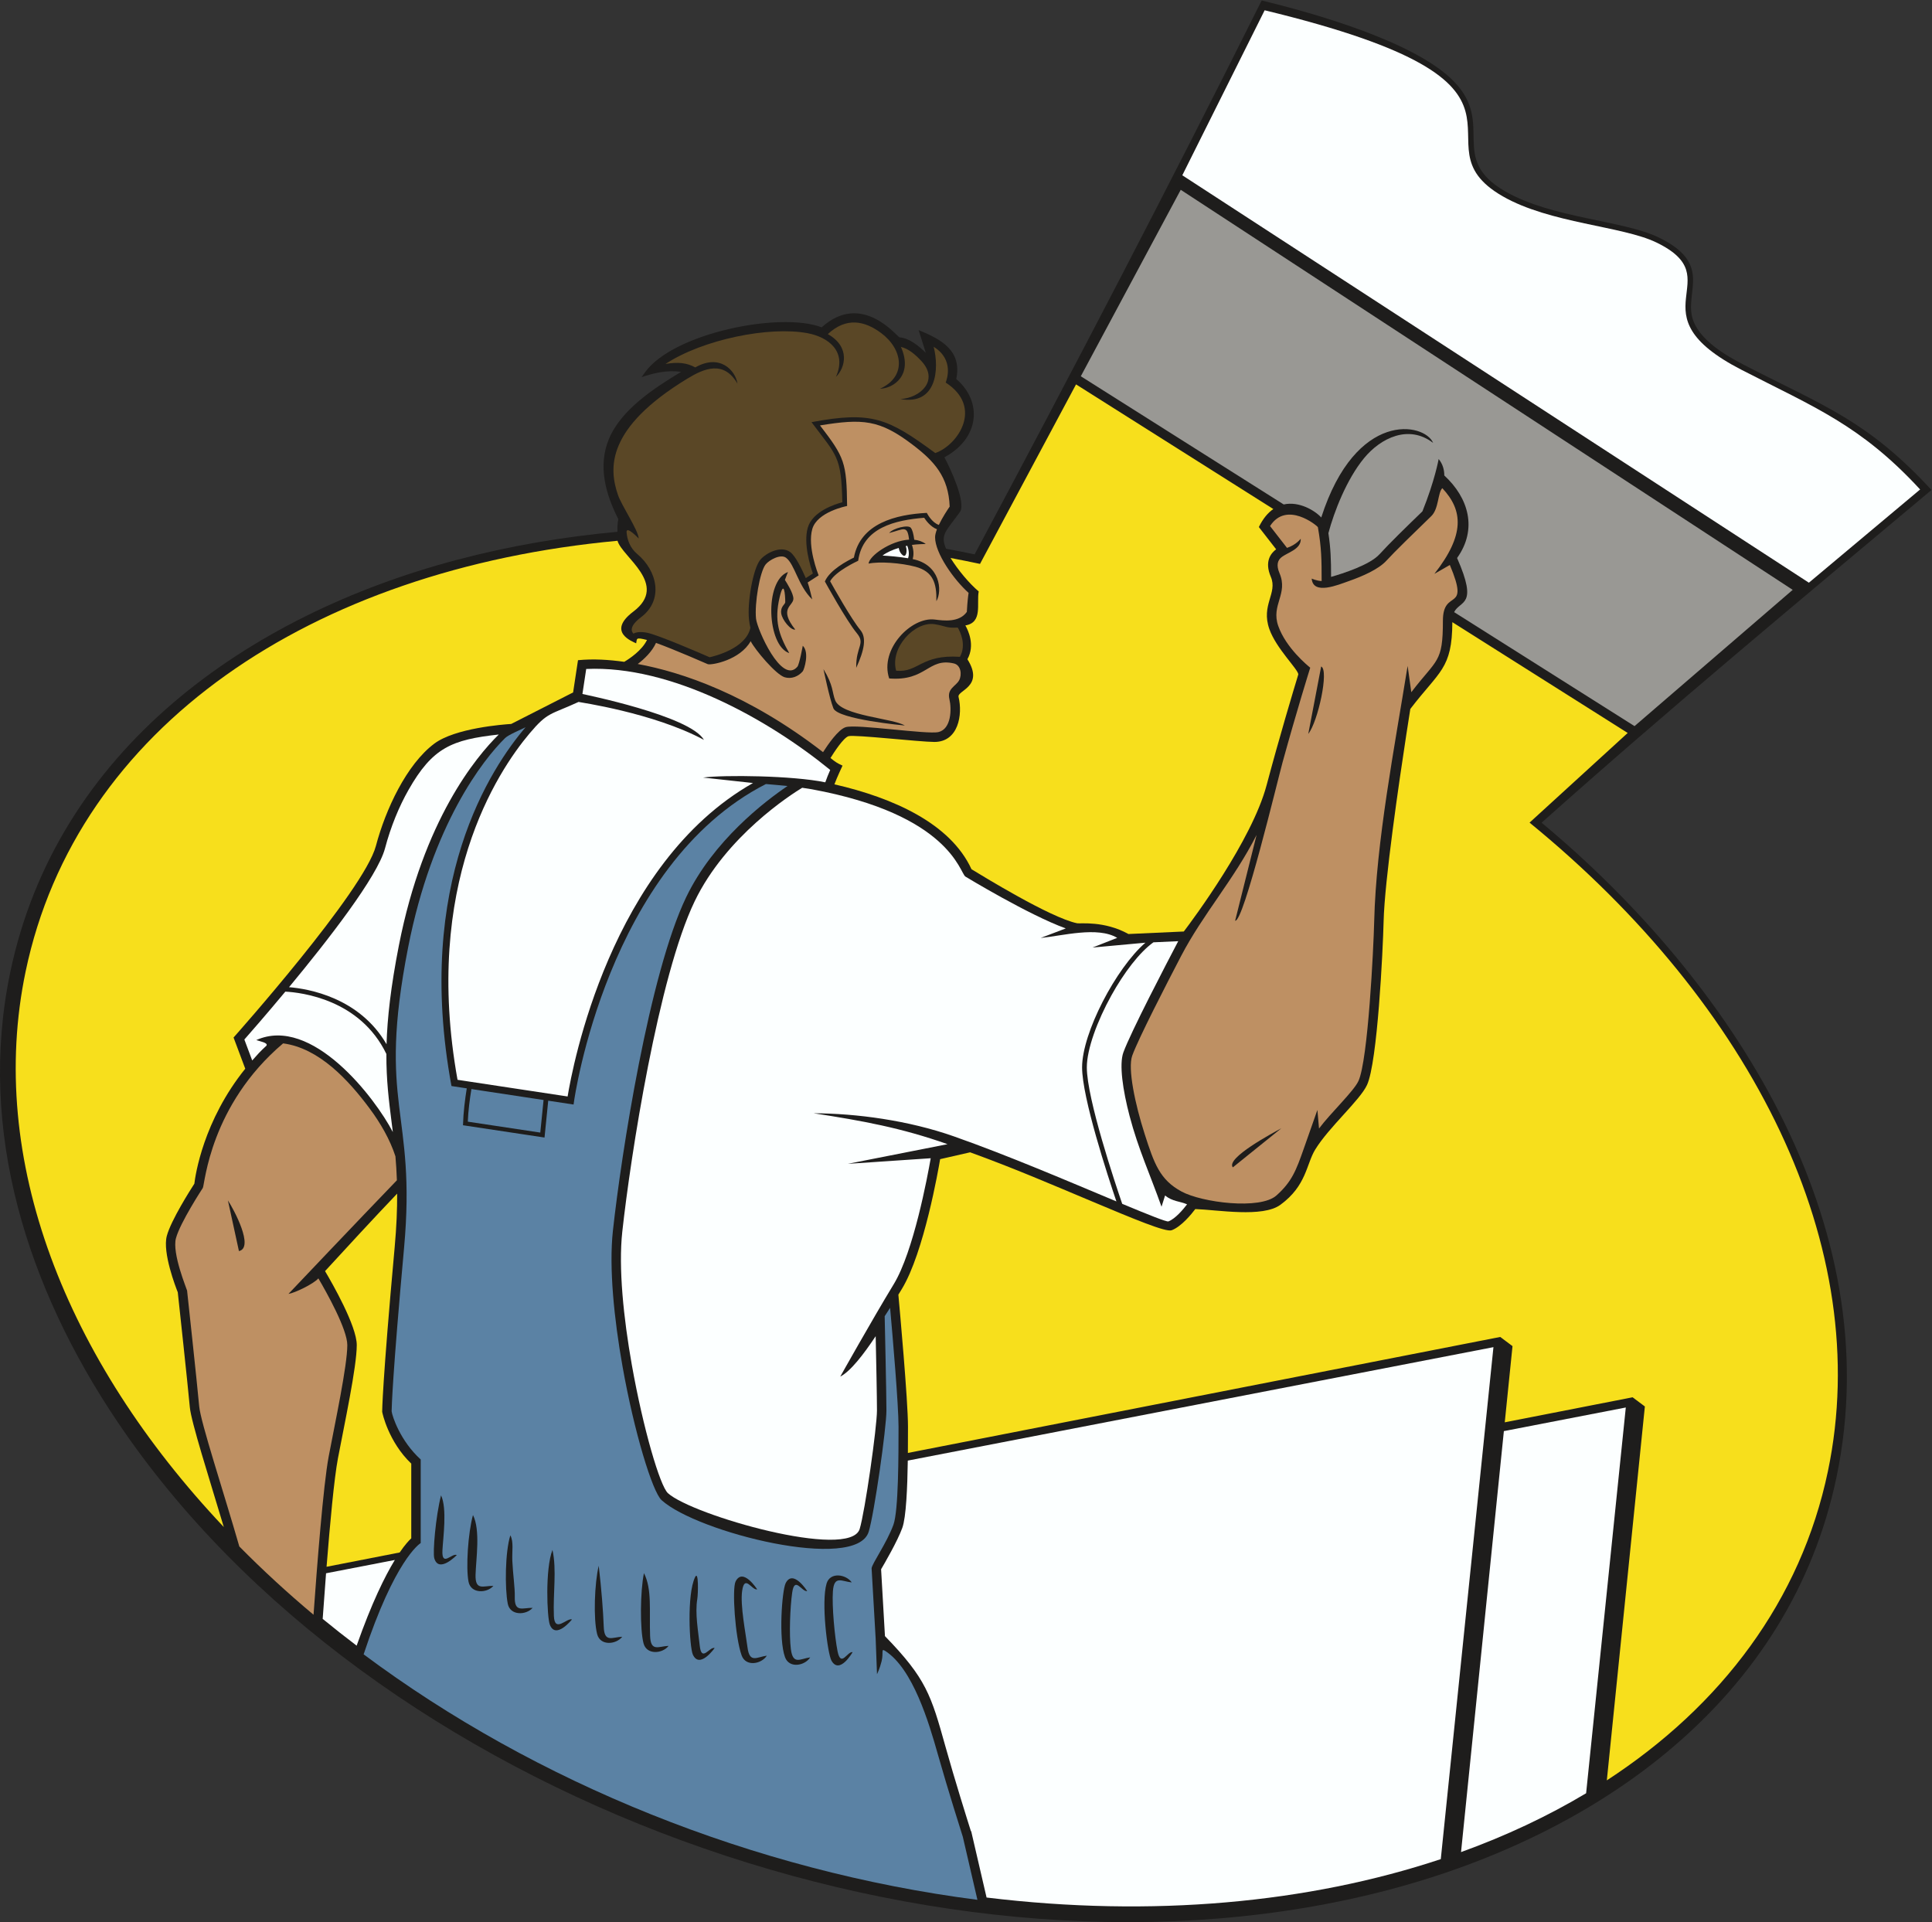 <?xml version="1.0" encoding="UTF-8" standalone="no"?>
<svg
   xmlns:dc="http://purl.org/dc/elements/1.1/"
   xmlns:cc="http://creativecommons.org/ns#"
   xmlns:rdf="http://www.w3.org/1999/02/22-rdf-syntax-ns#"
   xmlns:svg="http://www.w3.org/2000/svg"
   xmlns="http://www.w3.org/2000/svg"
   viewBox="0 0 673.907 670.453"
   height="670.453"
   width="673.907"
   xml:space="preserve"
   id="svg2"
   version="1.1"><rect x="0" y="0" width="673.907" height="670.453" fill="#333333" stroke="none"/><defs
     id="defs6" /><g
     transform="matrix(1.333,0,0,-1.333,0,670.453)"
     id="g10"><g
       transform="scale(0.1)"
       id="g12"><path
         id="path14"
         style="fill:#1e1d1c;fill-opacity:1;fill-rule:evenodd;stroke:none"
         d="M 4034,2876.89 C 4527.57,2466.18 4944.84,1830.19 4805.7,1164.56 4683.96,582.16 4184.19,230.012 3636.39,85.227 2477.52,-221.086 969.48,323.82 306.246,1310.93 73.699,1657.02 -60.434,2068.08 26.82,2485.52 148.555,3067.91 648.34,3420.07 1196.14,3564.86 c 137.47,36.33 278.07,60.26 419.62,73.27 -0.6,10.97 0.12,22.42 2.19,33.14 -33.11,65.23 -53.96,138.93 -24.59,209.61 31.98,76.98 118.31,133.22 189.01,175.79 -37.71,5.16 -70.48,-2.96 -103.58,-13.83 l 9.68,13.36 c 73.73,101.73 353.29,158.59 461.66,116.94 105.1,94.9 196.34,-23.69 203.76,-26.26 24.23,-1.38 49.84,-21.67 68.75,-40.56 l -18.81,59.63 c 58.56,-24.06 114.13,-53.45 98.44,-128 68.87,-58.93 61.85,-154.61 -30.98,-204.93 15.91,-29.55 57.43,-119.15 40.66,-142.91 -33.56,-47.53 -53.27,-58.67 -36.23,-96.34 24.92,-4.63 49.8,-9.55 74.61,-14.72 257.2,481 509.34,964.76 751.15,1449.34 136.14,-32.93 403.55,-108.09 503.94,-212.74 107.4,-111.96 -16.79,-200.42 133.9,-287.06 122.5,-70.44 307.53,-74.97 401.38,-120.44 138.9,-67.28 70.37,-138.66 87.13,-207.53 14.16,-58.19 87.22,-100.78 135.94,-125.86 210.35,-108.25 322.57,-145.4 490.51,-327.22 C 4713.31,3461.78 4366.62,3173.87 4034,2876.89 v 0" /><path
         id="path16"
         style="fill:#f7df1c;fill-opacity:1;fill-rule:evenodd;stroke:none"
         d="m 3397.34,3264.92 c -13.17,-43.26 -49.23,-163.31 -83.08,-290.26 -38.3,-143.62 -191.58,-349.59 -216.51,-382.46 l -144.94,-6.58 c -63.12,35.15 -126.33,26.52 -134.16,28.12 -70.28,14.4 -250.08,125.48 -276.48,141.4 -27.63,60.04 -78.98,106.95 -143.16,143.28 -62.9,35.62 -138.25,61.12 -215.56,78.9 6.16,16.91 21.16,48.84 21.21,48.95 -14.93,6.89 -18.71,9.67 -31.51,19.9 9.47,15.3 33.85,52.92 47.15,57.12 14.63,4.62 187.69,-15.07 224.75,-15.07 62.78,0 74.46,71.29 63.24,117.8 -4.19,17.38 68.59,26.46 23.15,98.65 20.49,36.56 2.18,75.29 -5.35,88.44 45.89,7.59 29.04,56.84 34.88,88.96 -25.67,21.88 -53.52,55.46 -73.75,87.54 27.29,-5.12 49.8,-9.67 77.22,-15.49 l 251.26,469.71 516.23,-326.16 c -13.84,-9.53 -26.86,-24.61 -37.86,-47.14 l 45.28,-58.21 c -14.08,-10.35 -31.08,-32.08 -13.94,-72.05 18.42,-42.99 -26.35,-73.11 -3.82,-136.79 18.1,-51.14 75.63,-105.43 75.75,-118.56 z m 605.17,-387.79 256.8,234.6 -458.87,289.93 c -0.62,-122.93 -33.59,-127.04 -109.99,-227.14 -1.1,-6.93 -6.45,-41 -10.47,-67.08 -19.12,-124.65 -56.79,-381.74 -59.41,-488.8 -1.85,-76.26 -16,-368.59 -43.41,-427.98 -18.59,-40.28 -99.61,-110.26 -135.62,-169.09 -23.41,-38.28 -22.54,-94.35 -91.09,-144.51 -46.49,-34 -163.56,-13.2 -222.66,-11.13 -9.95,-13.2 -36.49,-45.94 -61.75,-55.41 -15.27,-5.72 -98.7,29.28 -210.93,76.39 -100.88,42.32 -201.46,85.8 -316.53,127.52 l -78.48,-17.91 c -4.26,-25.26 -42.08,-243.99 -100.06,-339.5 -3.05,-5 -6.13,-10.04 -9.24,-15.07 3.15,-34.24 25.17,-276.35 25.17,-345.26 0,-19.1 0,-43.1 -0.25,-68.92 l 1550.07,303.53 32.08,-24.02 -20.28,-199.38 334.53,65.51 32.08,-24.02 -99.53,-978.382 c 299.62,195.152 507.81,470.566 578.56,809.002 122.55,586.27 -196.9,1220.29 -780.72,1697.12 z M 854.531,929.875 c 8.844,111.695 19.844,231.325 29.782,283.865 16.796,88.77 49.246,239.14 49.246,296.29 0,50.08 -64.704,162.68 -83,193.52 49.711,54.29 127.25,138.45 188.691,202.77 0.2,-40.55 -1.59,-86.37 -6.48,-140.1 -32.71,-359.86 -32.71,-430.35 -32.71,-430.56 0.17,-2.84 16.36,-78.79 76.1,-135.8 v -195.51 c -5.88,-5.432 -16.27,-16.467 -30.3,-37.014 L 854.531,929.875 Z M 585.629,1033.88 C 172.055,1471.65 -35.602,1996.55 67.102,2487.86 200.496,3126.01 813.633,3540.05 1615.91,3614.63 c 11.27,-42.04 135.66,-114.07 41.5,-185.21 -70.98,-53.63 -1.92,-78.54 7.25,-83.13 2.73,12.28 -2.37,16.49 28.35,8.73 -13.38,-27.57 -45.82,-49.03 -59.49,-57.15 -40.55,5.59 -80.34,8.2 -121.04,4.27 l -12.79,-84.37 -161.96,-82.47 c -20.12,-1.25 -146.77,-10.63 -201.5,-51.67 C 1064.1,3029.53 1009.05,2912.13 983.605,2816 952.398,2698.11 613.434,2317.34 611.172,2314.8 l 30.609,-81.64 C 531.91,2096.83 511.207,1954.46 508.574,1932.24 c -9.875,-15.28 -61.179,-95.78 -72.054,-136.56 -11.711,-43.93 23.503,-134.55 28.675,-147.47 2.364,-21.89 26.196,-242.1 31.52,-300.72 3.504,-38.59 50.187,-184.14 88.914,-313.61 v 0" /><path
         id="path18"
         style="fill:#fcffff;fill-opacity:1;fill-rule:evenodd;stroke:none"
         d="m 853.191,912.863 180.019,34.864 c -25.69,-42.032 -60.187,-111.368 -99.968,-224.258 -30.262,22.949 -59.883,46.289 -88.863,70.039 2.461,35.058 5.465,76.328 8.812,119.355 z m 3082.059,372.027 319.06,61.8 L 4150.48,337.277 C 4050.14,277.258 3940.52,225.734 3823.18,183.293 L 3935.25,1284.89 Z M 2375.48,1207.73 3907.98,1504.58 3770.19,164.91 C 3424.12,49.973 3015.41,11.711 2581.61,64.406 l -40.26,173.731 -0.7,-0.157 c -9.31,29.43 -42.64,135.45 -66.29,220.274 -38.07,136.465 -50.73,179.062 -158.64,290.195 l -10.1,174.942 c 8.55,14.453 42.77,73.242 55.47,108.179 10.11,27.78 13.34,105.65 14.39,176.16 v 0" /><path
         id="path20"
         style="fill:#999894;fill-opacity:1;fill-rule:nonzero;stroke:none"
         d="m 3359.15,3709.64 c 40.64,9.07 82.02,-16.23 98.24,-34.07 90.88,282.34 270.76,248.22 292.79,195.09 -63.7,49 -137.12,13.19 -180.73,-39.79 -45.98,-55.89 -78.64,-140.81 -93.36,-196.28 5.95,-40.11 7.02,-68.52 7.02,-114.5 31.21,8.95 101.39,31.43 126.6,59.15 24.32,26.76 70.39,71.91 112.41,112.35 32.27,79.9 42.57,136.84 42.48,136.93 10.58,-12.84 14.72,-27.64 14.79,-43.08 63.55,-58.49 87.43,-140.31 33.42,-215.91 56.19,-127.46 8.05,-109.82 -7.76,-141.62 l 472.11,-298.28 413.89,356.59 -1601.37,1046.79 -261.49,-487.9 530.96,-335.47 v 0" /><path
         id="path22"
         style="fill:#fcffff;fill-opacity:1;fill-rule:nonzero;stroke:none"
         d="m 697.102,2293.31 c 5.55,7.72 -16.719,11.39 -26.559,14.73 145.594,65.51 311.512,-151.91 357.427,-240.68 -1.1,8.92 -2.22,17.73 -3.33,26.52 -7.04,55.53 -13.86,109.41 -13.58,177.85 -69.025,143.16 -222.747,160.94 -264.404,163.13 -51.164,-61.41 -93.328,-109.56 -107.215,-125.3 L 660,2254.74 c 14.07,15.94 20.332,23.18 37.102,38.57 z m 314.388,3.93 c 1.97,67.38 10.87,149.14 32.3,258.46 64.32,328.12 201.85,493.5 261.39,551.99 -122.77,-13.57 -173.1,-33.8 -236.33,-145.22 -24.6,-43.33 -46.25,-95.57 -61.39,-152.75 -19.526,-73.79 -149.94,-241.16 -251.105,-363.2 50.786,-4.2 184.075,-26.98 255.135,-149.28 z m 512.59,916.49 c 0.23,-0.44 281.46,-56.48 318.02,-120.14 -133.01,71.51 -328.15,98.74 -328.15,99.33 -74.3,-34.29 -80.14,-25.4 -128.17,-82.38 -85.02,-100.84 -280.13,-396.48 -188.53,-906.39 l 288.07,-43.63 c 12.42,76.09 111.57,608.39 485.13,820.24 l -130.69,14.28 c 54.32,7.27 235.16,5.22 319.83,-12.48 3.28,9.76 8.36,22.03 12.87,32.4 -161.52,131.83 -415.31,274.49 -638.47,264.22 l -9.91,-65.45 z m 955.4,-1178.03 c -121.45,42.93 -223.44,61.38 -350.43,80.89 112.16,-0.41 247.78,-18.51 367.08,-60.48 140.73,-49.5 299.31,-117.54 425.24,-170.18 -22.39,66 -89.79,271.31 -89.79,350.78 0,90.61 89.11,259.98 165.67,326.24 l -138.32,-12.71 64.51,25.33 c -51.14,30.74 -143.8,5.23 -200.31,-0.26 l 65.7,24.96 c -97.53,35.39 -262.15,135.4 -262.77,135.77 -14.91,10.73 -41.51,162.08 -401.94,228.37 -7.44,1.36 -15.87,2.66 -24.98,3.91 -29.05,-17.64 -199.07,-126.13 -281.35,-297.03 -94.81,-196.9 -167.81,-667.02 -189.41,-864.64 -10.31,-94.16 3.16,-225.64 25.02,-348.73 29.63,-166.79 73.61,-316.52 94.42,-335.45 63.53,-57.75 476.44,-175.915 501.75,-93.65 13.82,44.94 45.25,265.88 45.25,310.2 0,34.1 -2.04,132.91 -3.36,194.27 -30.51,-45.9 -65.33,-91.8 -92.69,-105.74 0.21,0.31 80.63,144.12 140.2,242.23 51.56,84.92 87.9,279.96 96.5,329.12 l -216.92,-14.63 260.93,51.43 z m 457.07,-156.1 c 69.28,-28.85 116.31,-47.71 120.89,-45.99 18.29,6.85 39.28,32.18 48.83,44.7 -18.7,8.18 -37.7,7.11 -57.58,23.01 l -9.25,-29.3 c -29.52,83.27 -60.98,151.31 -83.6,237.43 -17.77,67.63 -27.6,135.19 -16.26,166.38 19.25,52.93 112.55,232.01 143.53,291.02 l -64.93,-2.95 c -37.2,-26.75 -77.33,-80.1 -109.76,-138.52 -37.5,-67.56 -64.47,-141.52 -64.47,-188.67 0,-82.46 75.17,-306.29 92.6,-357.11 v 0" /><path
         id="path24"
         style="fill:#be9063;fill-opacity:1;fill-rule:nonzero;stroke:none"
         d="m 1668.83,3292.17 c 115.32,-21.31 288.87,-79 484.89,-230.7 11.81,18.58 39.46,59.17 59.14,65.39 27.96,8.82 213.92,-19.77 243.02,-12.75 33.51,8.08 34.67,60.33 28.46,86.11 -6.7,27.78 17.07,33.62 25.55,49.49 7.68,14.38 4.81,39.59 -13.81,43.92 -67.7,15.8 -71.59,-47.02 -169.31,-39.26 -25.65,76.75 58.23,161.8 119.11,154.14 23.93,-3.01 64.14,-8.22 84.07,19.99 1.46,26.38 3.28,41.5 4.62,49.77 -38.62,34.52 -87.71,103.88 -87.71,145.52 0,5.89 1.93,13.18 4.94,20.98 -16.85,6.44 -28.87,22.89 -33.47,30.05 -75.15,-6.25 -160.69,-25.1 -172.7,-112.53 -1.9,-0.89 -59.23,-27.15 -73.4,-53.58 9,-16.21 55.39,-99.02 79.2,-127.79 16.7,-20.19 10.19,-52.62 -10.92,-98.79 -1.11,56.83 25.17,62.2 1.4,90.91 -27.36,33.07 -82.73,133.8 -83.45,135.09 12.9,30.51 59.75,54.52 75.97,62.49 16.96,90.18 110.65,112.79 190.73,116.98 1.65,-2.97 13.28,-25.16 31.52,-31.56 9.41,19.78 22.95,40.13 28.36,47.98 -2.91,78.34 -40.47,118.77 -96.37,161.48 -87.34,66.7 -131.68,69.03 -242.95,50.97 64.5,-83.81 69.62,-97.37 70.96,-210.8 -3.47,-0.77 -78.19,-15.63 -91.1,-60.22 -13.33,-46.06 15.19,-117.81 16.57,-121.39 l -28.71,-18.61 c 3.8,-9.2 11.89,-44.2 11.91,-44.26 -37.25,35.92 -45.51,91.73 -68.44,108.93 -14.43,10.81 -44.12,-6.03 -53.21,-17.14 -15.61,-19.07 -29.64,-102.82 -25.34,-142.41 2.97,-27.32 66.92,-173.66 108.16,-125.57 5.21,6.08 14.12,54.8 14.12,54.94 18.16,-17.24 3.62,-62.67 -0.07,-66.96 -11.8,-13.76 -29.66,-20.62 -47,-15.59 -23.14,6.72 -77.81,71.99 -89.26,94.49 -27.75,-49.4 -101.33,-63.1 -112.06,-60.22 -0.31,0.13 -86.76,38.11 -135.65,55.75 -10.35,-22.96 -30.53,-42.06 -47.77,-55.24 z M 3352.7,3571 c -8.79,-7.35 -13.83,-19.5 -4.59,-41.07 23.44,-54.73 -22.78,-82.85 -3.23,-138.24 20.37,-57.75 77.15,-103.76 83.66,-109.2 -3.7,-11.96 -34.86,-111.5 -72.39,-247.6 -13.04,-47.28 -102.26,-419.93 -124.1,-414.47 l 56.09,224.38 c -59.85,-117.84 -140.05,-206.62 -197.57,-316.88 -38.68,-74.16 -111.44,-215.51 -127.8,-260.51 -12.2,-33.55 7.39,-126.95 32.65,-205.52 24.86,-77.33 39.46,-119.32 96.47,-150.14 53.25,-28.81 205.54,-48.36 248.31,-10.23 40.46,36.09 51.62,66.09 71.28,121.95 l 35.82,101.82 4.25,-48.64 c 29.56,39.87 90.72,97.31 103.18,124.34 25.15,54.45 39.5,347.7 41.21,418.23 5.04,206.93 53.09,454.6 87.45,667.91 l 9.64,-68.81 c 67.43,88.35 82.68,75.84 82.68,186.9 0,87.55 72.23,17.76 18.15,146.09 L 3753.41,3528 c 80.07,102.21 75.23,166.13 20.78,224.24 -12.05,-11.53 -8.96,-53.92 -28.89,-73.15 -44.21,-42.68 -97.94,-95.14 -117.33,-116.46 -20.36,-22.39 -61.92,-40.77 -98.99,-53.71 -26.52,-9.26 -93.22,-37.75 -96.62,6.78 0.04,-0.04 11.71,-5.67 26.02,-6.46 0,54.83 -0.27,86.9 -9.81,140.92 -2.09,4.23 -82.09,69.89 -125.2,2.95 l 44.41,-57.11 c 24.23,8.05 35.86,23.98 35.9,24.02 1.46,-28.23 -35.17,-35.81 -50.98,-49.02 z M 625.227,1755.99 l -28.832,132.6 c 15.824,-24.24 69.296,-123.85 28.832,-132.6 z m 2798.213,1353.36 33.71,176.35 c 21.22,-8.78 -8.5,-145.22 -33.71,-176.35 z M 3352.97,2077.3 3226.04,1975.03 c -19.36,24.08 104.71,90.08 126.93,102.27 z M 833.148,1684.52 c -13.238,-14.9 -62.367,-38.34 -78.312,-40.6 0.457,0.51 185.84,195.86 283.734,297.3 -0.76,22.35 -2.12,43.09 -3.82,62.76 -14.52,44.59 -39.445,87.44 -67.973,125.72 -54.351,72.99 -131.125,157.23 -225.941,169.78 -190.887,-161.75 -204.758,-367.55 -210.035,-378.22 -0.172,-0.27 -59.395,-90.51 -70.426,-131.87 -10.566,-39.63 28.438,-132.62 29.172,-136.8 0.066,-0.68 25.773,-237.64 31.703,-302.87 3.824,-42.07 64.398,-225.49 104.996,-366.685 60.734,-61.5 125.563,-121.187 194.199,-178.648 9.047,126.679 25.653,340.073 39.618,413.903 16.886,89.26 48.761,237.74 48.761,291.74 0,41.33 -54.375,138.15 -75.676,174.49 z M 2185.45,3197.11 c 15.9,-40.68 151.16,-46.77 182.14,-65.88 -0.5,0.04 -175.43,15.92 -186.85,45.12 -10.21,26.1 -25.88,102.2 -25.93,102.42 26.52,-43.52 22.16,-59.98 30.64,-81.66 z m -131.55,315.05 c 5.58,-8.52 22.2,-35.11 22.2,-49.08 0,-19.63 -39.81,-24.35 4.86,-80.77 -11.66,-2.52 -34.33,25.13 -36.72,42.3 -2.54,18.38 10.58,23.34 10.58,29.56 0,19.09 -3.28,61.7 -14.84,12.11 -14.03,-60.19 -2.52,-96.92 25.29,-145.59 -57.92,18.85 -66.11,189.15 -3.34,212.16 -0.03,-0.06 -3.51,-8.19 -8.03,-20.69 z m 332.46,91.64 c 5.6,-16.2 4.32,-28.85 1.92,-37.12 71.56,-14.44 78.22,-81.93 62.02,-110.24 0.97,47.26 -8.54,77.83 -54.91,90.26 -37.56,10.06 -94.71,14.2 -122.53,8.17 1.54,19.95 57.14,60 105.96,62.74 -4.46,39 -13.37,27.33 -52.14,17.32 9.96,12.5 49.55,22.44 56.56,13.76 4.34,-5.39 6.97,-15.16 9.13,-31.35 10.98,-1.11 21.28,-4.55 30.12,-11.06 -0.07,0 -25.22,-0.65 -36.13,-2.48 v 0" /><path
         id="path26"
         style="fill:#fcffff;fill-opacity:1;fill-rule:nonzero;stroke:none"
         d="m 2376.23,3568.89 c 2.11,6.21 3.7,17.22 -2.12,32.61 l -4.09,-0.88 c 4.91,-11.62 1.45,-30.84 -7.52,-23.94 -7.44,5.71 -9.93,14.32 -10.75,19.19 -15.19,-4.58 -30.76,-11.01 -42.33,-19.94 17.07,-0.98 42.56,-3 66.81,-7.04 v 0" /><path
         id="path28"
         style="fill:#5a4726;fill-opacity:1;fill-rule:nonzero;stroke:none"
         d="m 2474.64,4028.61 c 2.38,6.8 23.07,59.69 -31.4,93.61 14.77,-58 8.27,-153.41 -87.03,-136.83 52.4,3.32 101.35,48.71 55.45,98.86 -15.64,17.09 -34.83,33.52 -54.14,37.58 32.52,-73.29 -19.17,-108.75 -54.87,-109.33 70.77,31.45 59.99,103.35 3.18,145.6 -43.08,32.06 -90.92,42.61 -139.67,-2.72 59.76,-33.29 45.68,-88.75 21.23,-111.81 29.59,66.01 -19.11,103.89 -74.21,114.22 -100.51,18.84 -274.29,-16.38 -371.77,-80.53 32.15,5.53 55.29,3.37 77.91,-8.96 64.99,36.69 105.16,-8.13 110.48,-42.47 -36.13,61.78 -87.3,39.8 -131.34,12.98 -212.33,-129.26 -205.59,-234.01 -181.44,-304.18 9.86,-28.63 53.18,-92.21 54.31,-114.02 -0.02,-0.08 -33.29,35.19 -31.7,15.94 1.5,-18.13 8.14,-40.07 28.25,-56.92 51.67,-43.28 69.64,-119.63 9.59,-164.99 -31.24,-23.6 -25.7,-37.18 -19.89,-43.04 6.32,3.63 17.26,6.06 36.03,2.31 29.35,-5.87 144.17,-55.71 163.35,-64.09 15.84,3.52 95.17,23.77 106.68,77.13 -1.55,6.43 -2.8,13.58 -3.68,21.66 -4.84,44.5 10.51,133.03 29.4,156.11 14,17.12 53.9,38.73 78.63,20.18 13.62,-10.21 29.96,-43.65 40.56,-67.93 l 18.56,12.03 c -6.07,17.16 -25.52,77.87 -13.36,119.88 12.54,43.3 72.75,61.94 90.46,66.54 -2.86,120.97 -13.72,120.14 -80.73,209.57 158.32,29.7 200.27,9.91 323.91,-80.83 59.39,20.78 126.57,120.18 27.25,184.45 z m -28.85,-632.32 c -52.08,8.3 -117.69,-61.27 -100.79,-121.71 58.96,-5.42 64.17,43.04 166.91,36.37 17.59,31.75 0.54,65.94 -5.68,76.51 -31.12,-1.73 -30.28,4.03 -60.44,8.83 v 0" /><path
         id="path30"
         style="fill:#fcffff;fill-opacity:1;fill-rule:evenodd;stroke:none"
         d="m 3093.82,4571 215.45,431.75 c 819.29,-198.13 373.78,-343.47 622.85,-486.68 123.65,-71.09 313.07,-77.69 402.28,-120.91 198.26,-96.03 -66.57,-184.33 222.76,-333.24 191.02,-98.29 311.36,-144.22 467.32,-313.04 L 4733.41,3504.93 3093.82,4571 v 0" /><path
         id="path32"
         style="fill:#5b82a4;fill-opacity:1;fill-rule:evenodd;stroke:none"
         d="m 1375.33,3126.71 c -13.18,-6.71 -44.77,-19.66 -53.62,-28.34 -57.04,-56.01 -190.54,-225.32 -253.67,-547.4 -82.188,-419.28 22.27,-424.01 -10.73,-786.98 -30.24,-332.79 -32.36,-416.91 -32.51,-427.18 1.37,-12.15 22.01,-77.03 76.1,-126.17 V 992.004 C 1096.93,989.387 1032.88,946.672 951.531,700.793 1402.3,364.367 1973.19,133.684 2557.68,58.391 l -38.2,164.824 c -3.08,9.648 -38.96,122.578 -65.54,216.562 -23.37,82.578 -64.98,223.067 -137.4,269.84 -11.95,7.719 -4.13,-4.664 -9.64,-27.047 -4.61,-18.769 -11.92,-33.789 -11.98,-33.73 l -3.57,93.613 -10.58,183.34 c 1.18,12.754 39.66,66.133 57.14,114.177 13.32,36.66 13.32,183.36 13.32,256.72 0,57.38 -15.2,234.04 -22.06,310.84 -4.74,-7.42 -9.48,-14.8 -14.19,-22.05 0.63,-28.26 4.57,-205.57 4.57,-246.46 0,-46.55 -31.81,-269.98 -46.41,-317.45 -32.6,-105.953 -448.67,-2.12 -541.94,82.64 -23.93,21.76 -71.68,178.01 -102.14,349.47 -22.2,124.93 -35.8,258.81 -25.22,355.59 22.04,201.58 95.29,672.44 191.73,872.75 71.13,147.73 205.16,250.27 265.14,290.84 -18.46,1.92 -37.86,3.66 -56.51,5.21 -415.41,-212.23 -501.72,-827.63 -501.98,-829.44 l -1.34,-9.2 -66.31,10.03 -9.7,-96.4 -213.35,32.15 c 0.94,33.92 5.3,68.47 9.88,96.54 l -40.01,6.07 c -97.95,531.89 104.34,834.29 193.94,938.89 z m 47.06,-975.41 -188.8,28.61 c -4.27,-25.78 -8.32,-56.54 -9.45,-85.31 l 189.66,-28.57 8.59,85.27 z M 2179.52,865.91 c -2.81,-38.125 4.62,-119.18 12.08,-156.601 8.9,-44.707 25.84,0.078 39.47,-2.832 -0.09,-0.157 -34.02,-59.747 -55.28,-22.266 -10.5,18.984 -27.41,153.652 -12.79,201.992 9.35,30.86 50.84,24.141 65.84,2.774 -25.84,2.421 -46.18,19.609 -49.32,-23.067 z M 1157.75,973.098 c -2.29,-45.528 25.06,-6.328 37.57,-12.539 -0.14,-0.137 -47.58,-49.473 -59.03,-7.856 -4,15.199 3.52,107.587 17.82,164.107 16.39,-34.61 5.19,-112.5 3.64,-143.712 z m 86.67,-64.16 c 1.05,40.703 13.22,117.032 -6.75,156.302 -13.04,-47.28 -18.81,-137.592 -11.65,-174.447 6.2,-31.895 48.03,-30.391 65.03,-10.977 -25.87,0.821 -47.74,-13.75 -46.63,29.122 z m 102.63,-57.5 c 0.62,23.75 -4.94,59.882 -6.42,94.023 -1.1,25.254 3.98,49.434 -5.17,66.719 -13.78,-43.52 -14.68,-138.282 -6.79,-178.887 6.2,-31.875 48.03,-30.371 65.03,-10.957 -25.88,0.801 -47.74,-13.75 -46.65,29.102 z m 102.34,-50.43 c 1.91,-45.547 34.28,-3.965 47.31,-8.985 -0.12,-0.136 -42.81,-53.71 -58.04,-13.363 -7.14,19.555 -12.52,144.867 7.01,195.356 11.63,-52.696 1.19,-113.203 3.72,-173.008 z m 130.45,-28.125 c -1.49,41.25 -5.86,97.48 -13.13,159.648 -10.97,-44.804 -14.41,-139.238 -4.11,-178.926 8.17,-31.425 49.82,-27.265 65.59,-6.835 -25.88,-0.821 -46.81,-16.739 -48.35,26.113 z m 121.31,-23.93 c -2.37,66.43 5.38,122.25 -16.06,164.281 -10.03,-48.105 -10.56,-147.406 -1.17,-183.535 8.16,-31.426 49.83,-27.289 65.59,-6.836 -25.88,-0.84 -46.83,-16.738 -48.36,26.09 z m 123.49,96.582 c -6.29,-37.672 2.39,-83.785 6.36,-121.715 4.74,-45.351 25.73,-2.367 39.04,-6.523 -0.11,-0.156 -39.39,-56.309 -57.1,-16.992 -8.7,19.883 -16.13,156.914 5.88,202.304 9.52,19.668 8.13,-43.183 5.82,-57.074 z m 131.43,-126.832 c -4.89,37.969 -19.45,110.391 -14.07,148.008 6.42,44.941 25.81,0.742 39.28,4.082 -0.1,0.176 -37.29,58.633 -56.47,20.488 -9.43,-19.316 -1.39,-145.566 15.88,-193.379 11.01,-30.527 52.12,-22.5 65.93,-0.664 -25.69,-3.261 -45.08,-21.035 -50.55,21.465 z m 113.46,-4.473 c -4.9,37.989 -1.94,110.387 3.44,148.008 6.43,44.942 25.82,0.742 39.28,4.082 -0.1,0.172 -37.28,58.633 -56.46,20.489 -9.44,-19.297 -18.92,-145.567 -1.65,-193.379 11.03,-30.528 52.13,-22.5 65.94,-0.664 -25.69,-3.262 -45.06,-21.055 -50.55,21.464 v 0" /></g></g></svg>